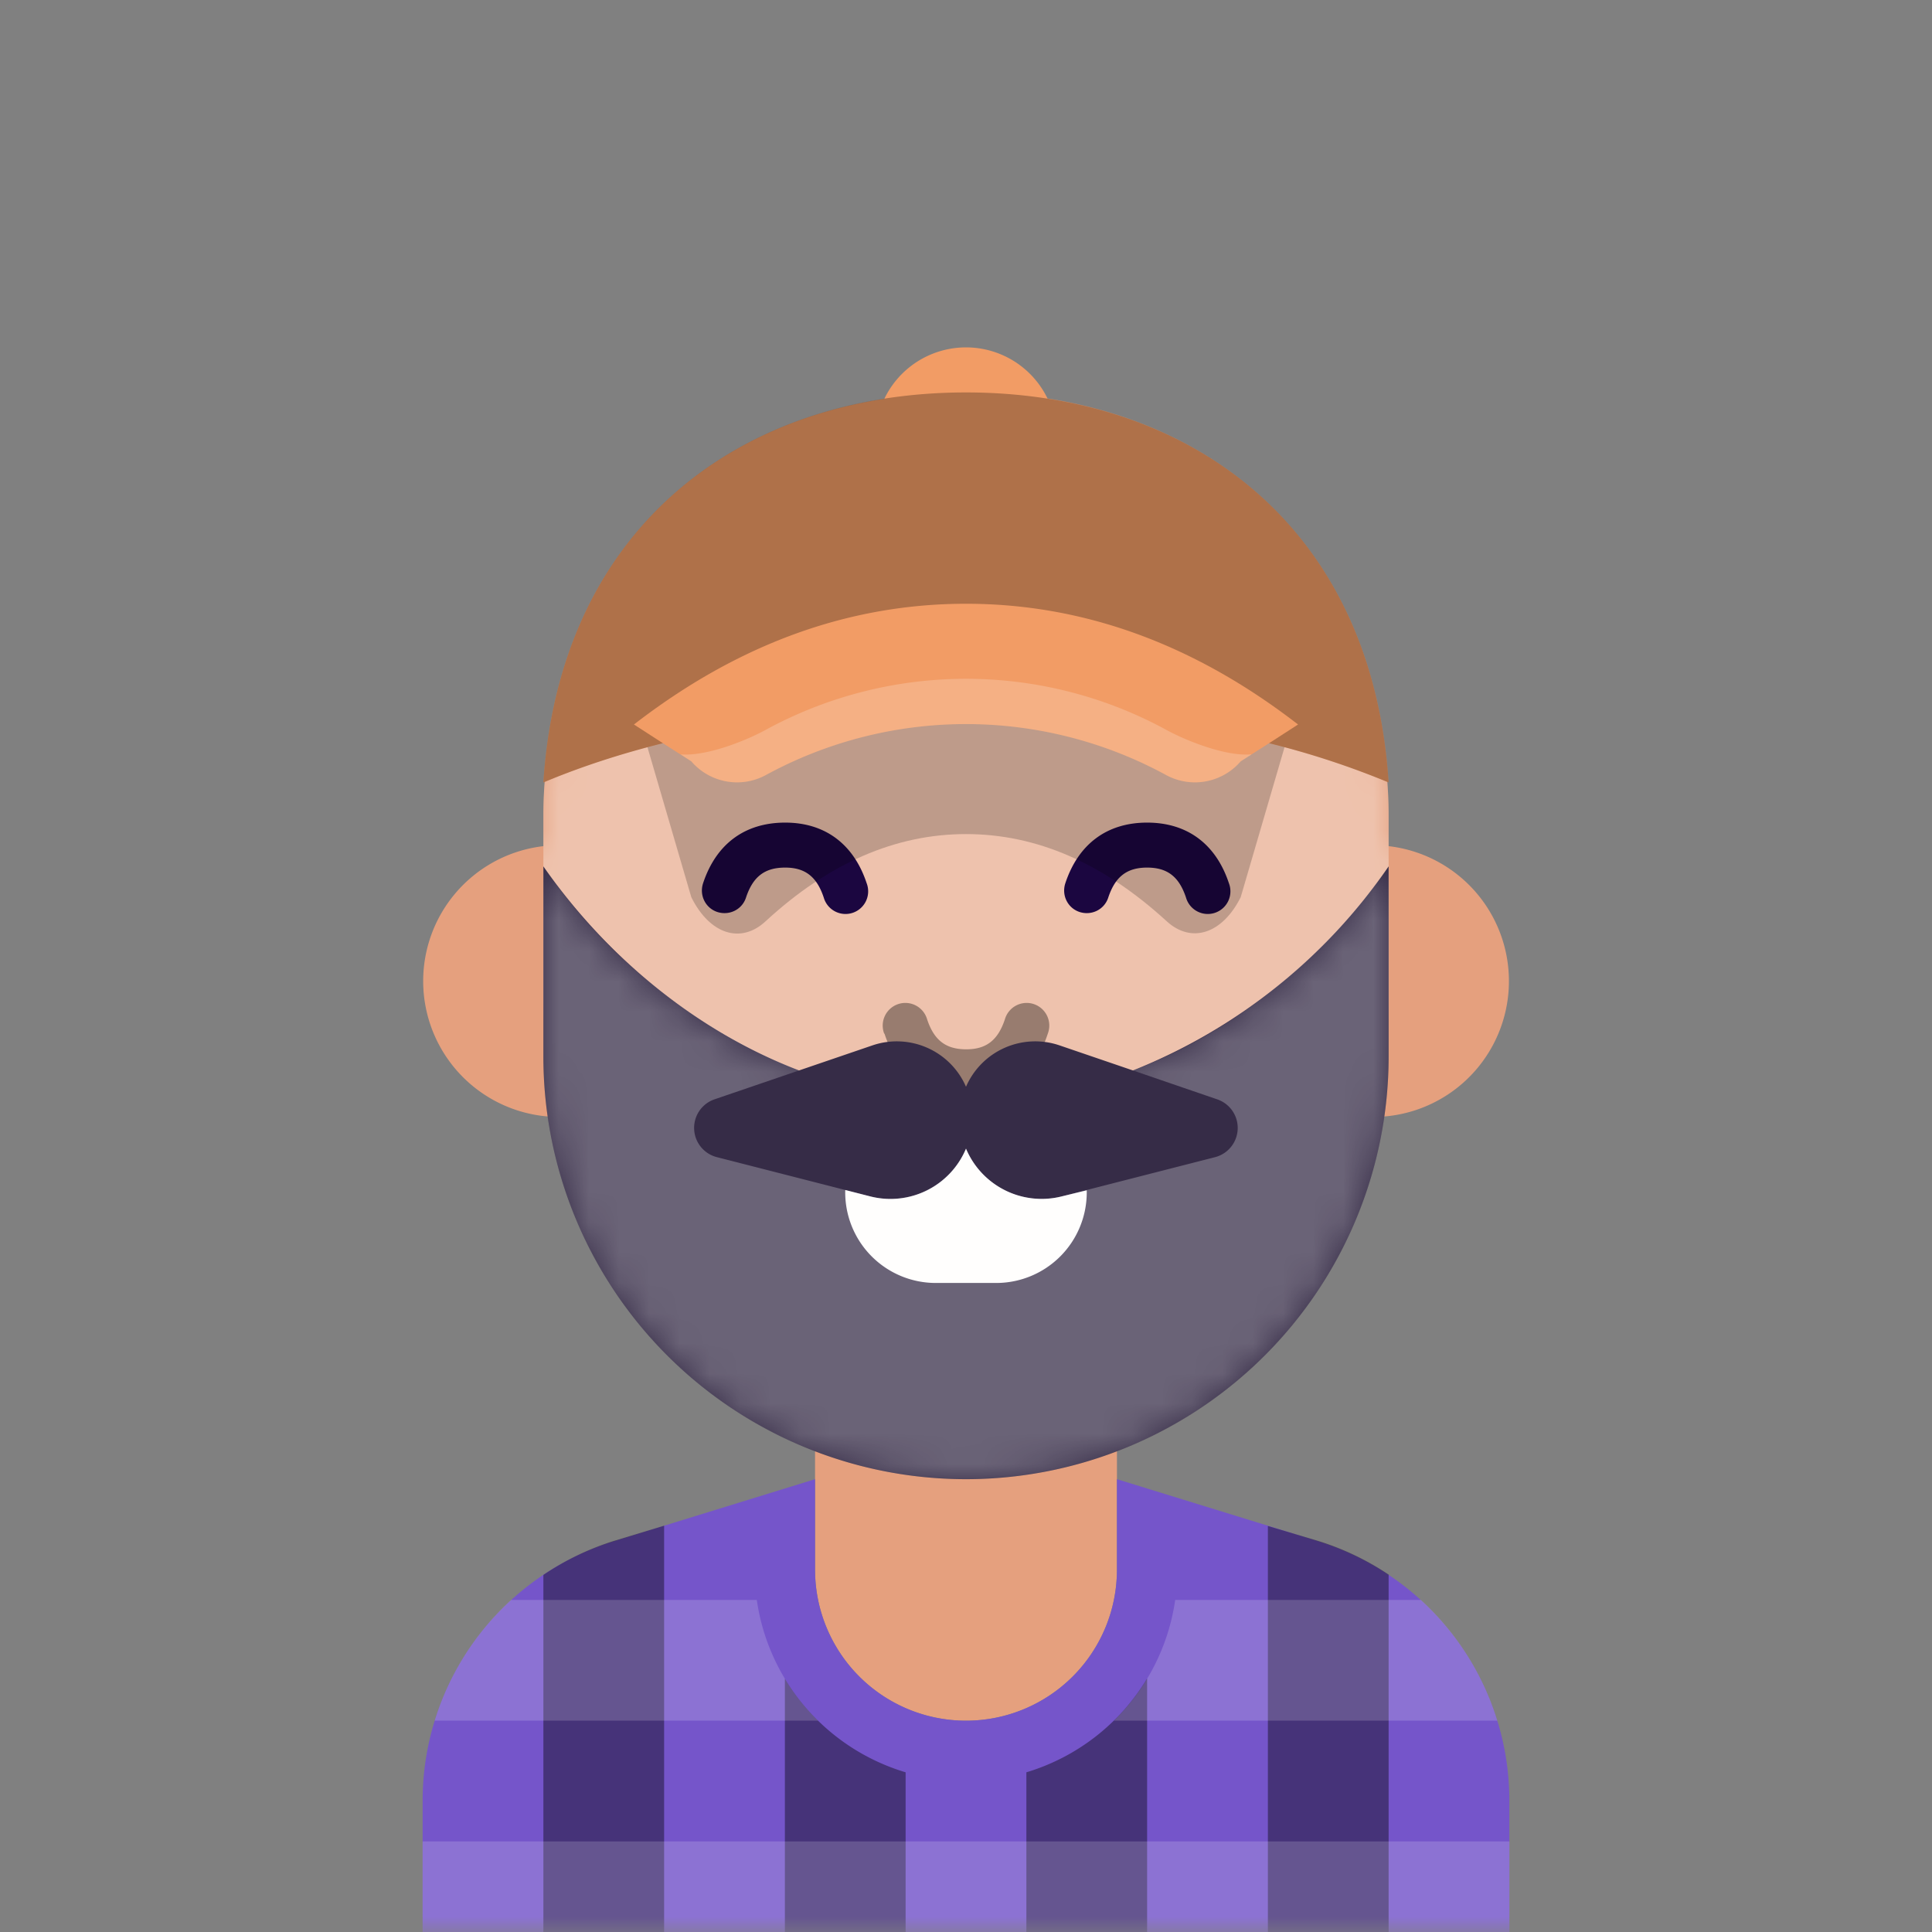 <svg xmlns="http://www.w3.org/2000/svg" viewBox="0 0 64 64" fill="none" shape-rendering="auto"><rect x="0" y="0" width="64" height="64" fill="#808080" stroke="none"/><mask id="viewboxMask"><rect width="64" height="64" rx="0" ry="0" x="0" y="0" fill="#fff" /></mask><g mask="url(#viewboxMask)"><path d="M37 46.08V52a5 5 0 0 1-10 0v-5.92A14.04 14.04 0 0 1 18.58 37h-.08a4.5 4.5 0 0 1-.5-8.97V27a14 14 0 1 1 28 0v1.03a4.5 4.5 0 0 1-.58 8.97A14.04 14.04 0 0 1 37 46.08Z" fill="#e5a07e"/><mask id="personas-a" style="mask-type:luminance" maskUnits="userSpaceOnUse" x="14" y="13" width="36" height="44"><path d="M37 46.08V52a5 5 0 0 1-10 0v-5.92A14.04 14.04 0 0 1 18.58 37h-.08a4.5 4.5 0 0 1-.5-8.97V27a14 14 0 1 1 28 0v1.03a4.5 4.5 0 0 1-.58 8.97A14.04 14.04 0 0 1 37 46.08Z" fill="#fff"/></mask><g mask="url(#personas-a)"><path d="M32 13a14 14 0 0 1 14 14v6a14 14 0 1 1-28 0v-6a14 14 0 0 1 14-14Z" fill="#fff" style="mix-blend-mode:overlay" opacity=".36"/></g><g transform="translate(20 24)"><path d="M3.76 6.21c.4.13.82-.08.95-.47.23-.7.62-1 1.3-1 .66 0 1.05.3 1.28 1a.75.75 0 1 0 1.42-.48c-.43-1.3-1.38-2.01-2.7-2.01-1.34 0-2.29.71-2.72 2.01-.13.4.08.82.47.95ZM15.76 6.21c.4.13.82-.08.95-.47.23-.7.62-1 1.29-1s1.06.3 1.29 1a.75.75 0 1 0 1.42-.48c-.43-1.3-1.38-2.01-2.71-2.01s-2.28.71-2.71 2.01c-.13.4.08.82.47.95Z" fill="#1B0640"/></g><g transform="translate(2 2)"><path opacity=".2" d="M30 17c3.88 0 7.55-.37 11 4.22l-1.9 6.5c-.61 1.22-1.64 1.55-2.46.79-2.1-1.92-4.3-2.88-6.64-2.88-2.33 0-4.55.96-6.64 2.89-.82.76-1.85.43-2.46-.8L19 21.22c3.45-4.6 7.12-4.22 11-4.22Z" fill="#000"/><path d="M27.3 11.2a3 3 0 0 1 5.4 0c6.1.96 10.82 5.24 11.3 12.72a27.7 27.7 0 0 0-3.96-1.3l-.94.6a2 2 0 0 1-2.46.46 13.86 13.86 0 0 0-13.28 0 2 2 0 0 1-2.46-.46l-.94-.6c-1.4.35-2.72.78-3.96 1.3.48-7.48 5.2-11.76 11.3-12.71Z" fill="#F29C65"/><path d="M19.96 22.62c-1.4.35-2.72.78-3.96 1.3C16.55 15.37 22.63 11 30 11s13.45 4.37 14 12.92a27.7 27.7 0 0 0-3.96-1.3L41 22c-3.45-2.67-7.12-4-11-4s-7.55 1.33-11 4l.96.62Z" fill="#000" style="mix-blend-mode:overlay" opacity=".28"/><path d="m39.45 23-.35.22a2 2 0 0 1-2.46.46 13.86 13.86 0 0 0-13.28 0 2 2 0 0 1-2.46-.46l-.35-.23c.87.07 2.19-.47 2.81-.81a13.86 13.86 0 0 1 13.28 0c.62.34 1.94.88 2.8.81Z" fill="#fff" style="mix-blend-mode:lighten" opacity=".2"/></g><g transform="translate(11 44)"><path d="M16 5v3a5 5 0 0 0 10 0V5l6.65 2.05a9 9 0 0 1 6.35 8.6V20H3v-4.35a9 9 0 0 1 6.35-8.6L16 5Z" fill="#7555ca"/><path d="m11 6.54-1.65.5A9 9 0 0 0 7 8.17V20h4V6.54ZM15 20h4v-5.29a7.02 7.02 0 0 1-4-3.1V20ZM23 20h4v-8.4a7.02 7.02 0 0 1-4 3.11v5.3ZM31 20h4V8.16a9 9 0 0 0-2.35-1.12L31 6.55V20Z" style="mix-blend-mode:overlay" opacity=".4" fill="#000"/><path d="M3.4 13a9.01 9.01 0 0 1 2.53-4h8.14a6.98 6.98 0 0 0 2.03 4H3.4ZM39 17v3H3v-3h36ZM36.07 9a9.01 9.01 0 0 1 2.53 4H25.9a6.98 6.98 0 0 0 2.03-4h8.14Z" style="mix-blend-mode:lighten" opacity=".17" fill="#fff"/></g><g transform="translate(23 36)"><path d="M5 5h8s-1 2.5-4 2.5S5 5 5 5Z" fill="#DC5C7A"/><path d="M5.39 4.22A2.1 2.1 0 0 1 9 4a2.1 2.1 0 0 1 3.61.22l.4.78H4.99l.39-.78Z" fill="#F57B98"/></g><g transform="translate(24 28)"><path d="M5.29 6.24a.75.75 0 1 1 1.42-.48c.23.7.62 1 1.3 1 .66 0 1.05-.3 1.28-1a.75.75 0 1 1 1.42.48c-.42 1.3-1.37 2.01-2.7 2.01S5.72 7.54 5.3 6.24Z" fill="#000" style="mix-blend-mode:overlay" opacity=".36"/></g><g transform="translate(14 26)"><path d="m12.47 9.46 2.43-.83A2.5 2.5 0 0 1 18 10a2.5 2.5 0 0 1 3.1-1.37l2.43.83A18.65 18.65 0 0 0 32 2.7V9A14 14 0 1 1 4 9V2.7c2.05 2.94 5 5.43 8.47 6.76Z" fill="#362c47"/><mask id="facialHairBeardMustache-a" style="mask-type:luminance" maskUnits="userSpaceOnUse" x="4" y="2" width="28" height="21"><path d="m12.47 9.46 2.43-.83A2.5 2.5 0 0 1 18 10a2.5 2.5 0 0 1 3.1-1.37l2.43.83A18.65 18.65 0 0 0 32 2.7V9A14 14 0 1 1 4 9V2.7c2.05 2.94 5 5.43 8.47 6.76Z" fill="#fff"/></mask><g mask="url(#facialHairBeardMustache-a)"><path d="M32 9V2.7c-2.05 2.94-5 5.43-8.47 6.76l2.8.96a1 1 0 0 1-.07 1.91l-5.08 1.3A2.71 2.71 0 0 1 18 12.05a2.72 2.72 0 0 1-3.18 1.58l-5.08-1.3a1 1 0 0 1-.08-1.91l2.81-.96A18.65 18.65 0 0 1 4 2.7V9a14 14 0 1 0 28 0Z" fill="#fff" style="mix-blend-mode:overlay" opacity=".26"/><path d="M22 13.42v.08a3 3 0 0 1-3 3h-2a3 3 0 0 1-3-3.08l.82.21A2.71 2.71 0 0 0 18 12.05a2.72 2.72 0 0 0 3.18 1.58l.82-.2Z" fill="#FFFEFD"/></g></g></g></svg>